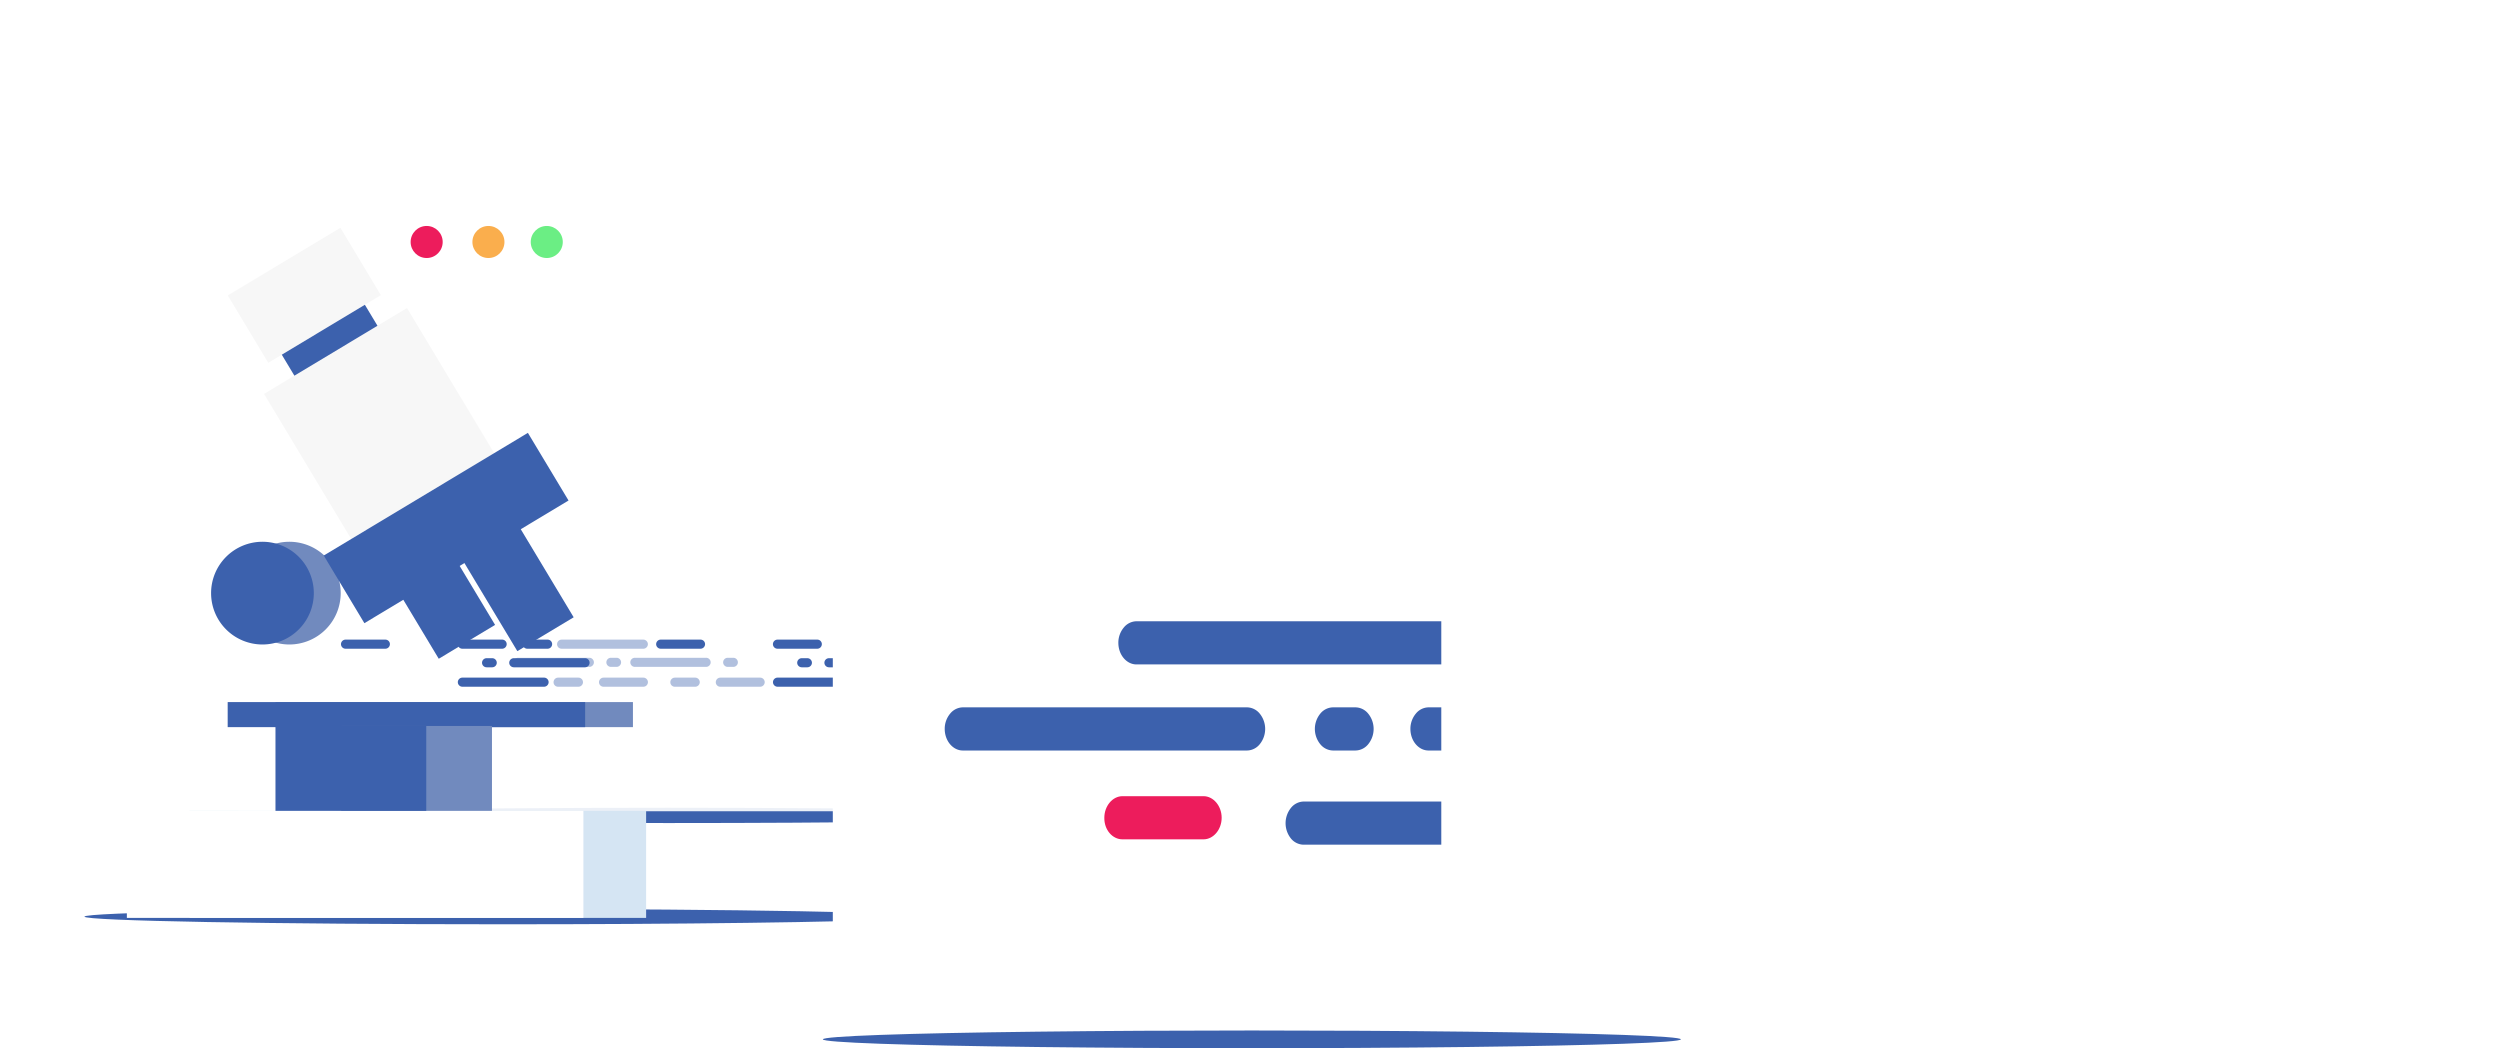 <svg xmlns="http://www.w3.org/2000/svg" xmlns:xlink="http://www.w3.org/1999/xlink" viewBox="0 0 987.796 414.162">
  <defs>
    <style>
      .cls-1 {
        opacity: 0.4;
      }

      .cls-2, .cls-4 {
        fill: #fff;
      }

      .cls-3 {
        fill: #3c61ad;
      }

      .cls-4 {
        opacity: 0.9;
      }

      .cls-5 {
        fill: #ed1c5c;
      }

      .cls-6 {
        fill: #faae4d;
      }

      .cls-7 {
        fill: #6bee84;
      }

      .cls-8 {
        fill: none;
      }

      .cls-9 {
        fill: #d5e5f3;
      }

      .cls-10 {
        fill: #718abe;
      }

      .cls-11 {
        fill: #f7f7f7;
      }

      .cls-12 {
        filter: url(#Rectangle_1040);
      }

      .cls-13 {
        filter: url(#Rectangle_1043);
      }

      .cls-14 {
        filter: url(#Rectangle_1042);
      }

      .cls-15 {
        filter: url(#Rectangle_1046);
      }

      .cls-16 {
        filter: url(#Rectangle_1045);
      }

      .cls-17 {
        filter: url(#Rectangle_1041);
      }

      .cls-18 {
        filter: url(#Subtraction_1);
      }
    </style>
    <filter id="Subtraction_1" x="364.279" y="236.474" width="214.205" height="106.283" filterUnits="userSpaceOnUse">
      <feOffset dy="3" input="SourceAlpha"/>
      <feGaussianBlur stdDeviation="3" result="blur"/>
      <feFlood flood-opacity="0.161"/>
      <feComposite operator="in" in2="blur"/>
      <feComposite in="SourceGraphic"/>
    </filter>
    <filter id="Rectangle_1041" x="20.33" y="28.734" width="241.624" height="247.649" filterUnits="userSpaceOnUse">
      <feOffset dy="30" input="SourceAlpha"/>
      <feGaussianBlur stdDeviation="30" result="blur-2"/>
      <feFlood flood-opacity="0.161"/>
      <feComposite operator="in" in2="blur-2"/>
      <feComposite in="SourceGraphic"/>
    </filter>
    <filter id="Rectangle_1045" x="85.612" y="105.977" width="231.057" height="241.3" filterUnits="userSpaceOnUse">
      <feOffset dy="30" input="SourceAlpha"/>
      <feGaussianBlur stdDeviation="30" result="blur-3"/>
      <feFlood flood-opacity="0.161"/>
      <feComposite operator="in" in2="blur-3"/>
      <feComposite in="SourceGraphic"/>
    </filter>
    <filter id="Rectangle_1046" x="54.566" y="108.986" width="231.057" height="241.3" filterUnits="userSpaceOnUse">
      <feOffset dy="30" input="SourceAlpha"/>
      <feGaussianBlur stdDeviation="30" result="blur-4"/>
      <feFlood flood-opacity="0.161"/>
      <feComposite operator="in" in2="blur-4"/>
      <feComposite in="SourceGraphic"/>
    </filter>
    <filter id="Rectangle_1042" x="14.334" y="31.705" width="271.137" height="271.615" filterUnits="userSpaceOnUse">
      <feOffset dy="30" input="SourceAlpha"/>
      <feGaussianBlur stdDeviation="30" result="blur-5"/>
      <feFlood flood-opacity="0.161"/>
      <feComposite operator="in" in2="blur-5"/>
      <feComposite in="SourceGraphic"/>
    </filter>
    <filter id="Rectangle_1043" x="0" y="0" width="240.492" height="233.358" filterUnits="userSpaceOnUse">
      <feOffset dy="30" input="SourceAlpha"/>
      <feGaussianBlur stdDeviation="30" result="blur-6"/>
      <feFlood flood-opacity="0.161"/>
      <feComposite operator="in" in2="blur-6"/>
      <feComposite in="SourceGraphic"/>
    </filter>
    <filter id="Rectangle_1040" x="37.911" y="81.029" width="276.725" height="255.197" filterUnits="userSpaceOnUse">
      <feOffset dy="30" input="SourceAlpha"/>
      <feGaussianBlur stdDeviation="30" result="blur-7"/>
      <feFlood flood-opacity="0.161"/>
      <feComposite operator="in" in2="blur-7"/>
      <feComposite in="SourceGraphic"/>
    </filter>
  </defs>
  <g id="Symbol_4_1" data-name="Symbol 4 – 1" transform="translate(-901.866 -4151.838)">
    <g id="Group_620" data-name="Group 620" class="cls-1" transform="translate(1376.44 4393.78)">
      <path id="Path_1450" data-name="Path 1450" class="cls-2" d="M37.077,342.954h154a8.653,8.653,0,0,0,8.577-8.577h0a8.653,8.653,0,0,0-8.577-8.577h-154a8.653,8.653,0,0,0-8.577,8.577h0A8.59,8.59,0,0,0,37.077,342.954Z" transform="translate(313.568 -328.8)"/>
      <path id="Path_1451" data-name="Path 1451" class="cls-2" d="M36.977,416.454h75.051a8.653,8.653,0,0,0,8.577-8.577h0a8.653,8.653,0,0,0-8.577-8.577H36.977a8.653,8.653,0,0,0-8.577,8.577h0A8.528,8.528,0,0,0,36.977,416.454Z" transform="translate(132.715 -327.663)"/>
      <path id="Path_1458" data-name="Path 1458" class="cls-2" d="M36.977,416.454h75.051a8.653,8.653,0,0,0,8.577-8.577h0a8.653,8.653,0,0,0-8.577-8.577H36.977a8.653,8.653,0,0,0-8.577,8.577h0A8.528,8.528,0,0,0,36.977,416.454Z" transform="translate(352.83 -327.663)"/>
      <path id="Path_1453" data-name="Path 1453" class="cls-2" d="M141.477,378.054H275.788a8.653,8.653,0,0,0,8.577-8.577h0a8.653,8.653,0,0,0-8.577-8.577H141.477a8.653,8.653,0,0,0-8.577,8.577h0A8.59,8.59,0,0,0,141.477,378.054Z" transform="translate(-132.9 -326.69)"/>
      <path id="Path_1460" data-name="Path 1460" class="cls-2" d="M141.477,378.054H275.788a8.653,8.653,0,0,0,8.577-8.577h0a8.653,8.653,0,0,0-8.577-8.577H141.477a8.653,8.653,0,0,0-8.577,8.577h0A8.59,8.59,0,0,0,141.477,378.054Z" transform="translate(87.215 -326.69)"/>
      <path id="Path_1454" data-name="Path 1454" class="cls-2" d="M88.877,378.054H99.5a8.653,8.653,0,0,0,8.577-8.577h0A8.653,8.653,0,0,0,99.5,360.9H88.877a8.653,8.653,0,0,0-8.577,8.577h0A8.653,8.653,0,0,0,88.877,378.054Z" transform="translate(94.656 -326.69)"/>
      <path id="Path_1459" data-name="Path 1459" class="cls-2" d="M88.877,378.054H99.5a8.653,8.653,0,0,0,8.577-8.577h0A8.653,8.653,0,0,0,99.5,360.9H88.877a8.653,8.653,0,0,0-8.577,8.577h0A8.653,8.653,0,0,0,88.877,378.054Z" transform="translate(314.771 -326.69)"/>
      <path id="Path_1455" data-name="Path 1455" class="cls-2" d="M162.579,416.454h38.3a8.653,8.653,0,0,0,8.577-8.577h0a8.653,8.653,0,0,0-8.577-8.577h-38.3A8.653,8.653,0,0,0,154,407.877h0A8.467,8.467,0,0,0,162.579,416.454Z" transform="translate(-78.562 -327.663)"/>
      <path id="Path_1457" data-name="Path 1457" class="cls-2" d="M162.579,416.454h38.3a8.653,8.653,0,0,0,8.577-8.577h0a8.653,8.653,0,0,0-8.577-8.577h-38.3A8.653,8.653,0,0,0,154,407.877h0A8.467,8.467,0,0,0,162.579,416.454Z" transform="translate(141.553 -327.663)"/>
    </g>
    <g id="Group_621" data-name="Group 621" transform="translate(1626.243 4446.276) rotate(180)">
      <path id="Path_1450-2" data-name="Path 1450" class="cls-2" d="M8.3,16.605H157.378a8.377,8.377,0,0,0,8.3-8.3h0a8.376,8.376,0,0,0-8.3-8.3H8.3A8.376,8.376,0,0,0,0,8.3H0A8.315,8.315,0,0,0,8.3,16.605Z" transform="translate(-19.241 -36)"/>
      <path id="Path_1451-2" data-name="Path 1451" class="cls-2" d="M8.3,16.605h72.65a8.376,8.376,0,0,0,8.3-8.3h0a8.376,8.376,0,0,0-8.3-8.3H8.3A8.376,8.376,0,0,0,0,8.3H0A8.255,8.255,0,0,0,8.3,16.605Z" transform="translate(44.277 35.346)"/>
      <path id="Path_1453-2" data-name="Path 1453" class="cls-2" d="M8.3,16.605H138.319a8.376,8.376,0,0,0,8.3-8.3h0a8.377,8.377,0,0,0-8.3-8.3H8.3A8.377,8.377,0,0,0,0,8.3H0A8.315,8.315,0,0,0,8.3,16.605Z" transform="translate(96 1.459)"/>
      <path id="Path_1454-2" data-name="Path 1454" class="cls-2" d="M8.3,16.605H18.587a8.376,8.376,0,0,0,8.3-8.3h0a8.377,8.377,0,0,0-8.3-8.3H8.3A8.377,8.377,0,0,0,0,8.3H0A8.376,8.376,0,0,0,8.3,16.605Z" transform="translate(169.36 35.459)"/>
      <path id="Path_1455-2" data-name="Path 1455" class="cls-2" d="M8.3,16.605h37.08a8.376,8.376,0,0,0,8.3-8.3h0a8.376,8.376,0,0,0-8.3-8.3H8.3A8.377,8.377,0,0,0,0,8.3H0A8.2,8.2,0,0,0,8.3,16.605Z" transform="translate(-72.659 35.346)"/>
    </g>
    <path id="Path_1469" data-name="Path 1469" class="cls-3" d="M165.65,0C257.136,0,331.3,1.351,331.3,3.019c0,1.35-48.658,2.494-116.123,2.881-15.387.088-32.144.137-49.527.137C74.164,6.037,0,4.686,0,3.019S74.164,0,165.65,0Z" transform="translate(935.243 4511)"/>
    <path id="Path_1526" data-name="Path 1526" class="cls-3" d="M165.65,0C257.136,0,331.3,1.351,331.3,3.019c0,1.35-48.658,2.494-116.123,2.881-15.387.088-32.144.137-49.527.137C74.164,6.037,0,4.686,0,3.019S74.164,0,165.65,0Z" transform="translate(1000.243 4471)"/>
    <ellipse id="Ellipse_393" data-name="Ellipse 393" class="cls-3" cx="169.5" cy="3.5" rx="169.5" ry="3.5" transform="translate(1227 4559)"/>
    <g id="Group_612" data-name="Group 612" transform="translate(1036.596 4217.777)">
      <path id="Path_1465" data-name="Path 1465" class="cls-4" d="M0,0H330.3V254.6H0Z" transform="translate(0 0)"/>
      <g id="Group_615" data-name="Group 615" class="cls-1" transform="translate(68.176 186.789)">
        <path id="Path_1450-3" data-name="Path 1450" class="cls-3" d="M30.3,329.4H62.581a1.814,1.814,0,0,0,1.8-1.8h0a1.814,1.814,0,0,0-1.8-1.8H30.3a1.814,1.814,0,0,0-1.8,1.8h0A1.8,1.8,0,0,0,30.3,329.4Z" transform="translate(-11.296 -325.8)"/>
        <path id="Path_1451-3" data-name="Path 1451" class="cls-3" d="M30.2,402.9H45.931a1.814,1.814,0,0,0,1.8-1.8h0a1.814,1.814,0,0,0-1.8-1.8H30.2a1.814,1.814,0,0,0-1.8,1.8h0A1.788,1.788,0,0,0,30.2,402.9Z" transform="translate(5.374 -384.283)"/>
        <path id="Path_1458-2" data-name="Path 1458" class="cls-3" d="M30.2,402.9H45.931a1.814,1.814,0,0,0,1.8-1.8h0a1.814,1.814,0,0,0-1.8-1.8H30.2a1.814,1.814,0,0,0-1.8,1.8h0A1.788,1.788,0,0,0,30.2,402.9Z" transform="translate(51.517 -384.283)"/>
        <path id="Path_1453-3" data-name="Path 1453" class="cls-3" d="M134.7,364.5h28.155a1.814,1.814,0,0,0,1.8-1.8h0a1.814,1.814,0,0,0-1.8-1.8H134.7a1.814,1.814,0,0,0-1.8,1.8h0A1.8,1.8,0,0,0,134.7,364.5Z" transform="translate(-132.9 -353.729)"/>
        <path id="Path_1460-2" data-name="Path 1460" class="cls-3" d="M134.7,364.5h28.155a1.814,1.814,0,0,0,1.8-1.8h0a1.814,1.814,0,0,0-1.8-1.8H134.7a1.814,1.814,0,0,0-1.8,1.8h0A1.8,1.8,0,0,0,134.7,364.5Z" transform="translate(-86.758 -353.729)"/>
        <path id="Path_1454-3" data-name="Path 1454" class="cls-3" d="M82.1,364.5h2.227a1.814,1.814,0,0,0,1.8-1.8h0a1.814,1.814,0,0,0-1.8-1.8H82.1a1.814,1.814,0,0,0-1.8,1.8h0A1.814,1.814,0,0,0,82.1,364.5Z" transform="translate(-43.624 -353.729)"/>
        <path id="Path_1459-2" data-name="Path 1459" class="cls-3" d="M82.1,364.5h2.227a1.814,1.814,0,0,0,1.8-1.8h0a1.814,1.814,0,0,0-1.8-1.8H82.1a1.814,1.814,0,0,0-1.8,1.8h0A1.814,1.814,0,0,0,82.1,364.5Z" transform="translate(2.518 -353.729)"/>
        <path id="Path_1455-3" data-name="Path 1455" class="cls-3" d="M155.8,402.9h8.03a1.814,1.814,0,0,0,1.8-1.8h0a1.814,1.814,0,0,0-1.8-1.8H155.8a1.814,1.814,0,0,0-1.8,1.8h0A1.775,1.775,0,0,0,155.8,402.9Z" transform="translate(-138.186 -384.283)"/>
        <path id="Path_1457-2" data-name="Path 1457" class="cls-3" d="M155.8,402.9h8.03a1.814,1.814,0,0,0,1.8-1.8h0a1.814,1.814,0,0,0-1.8-1.8H155.8a1.814,1.814,0,0,0-1.8,1.8h0A1.775,1.775,0,0,0,155.8,402.9Z" transform="translate(-92.044 -384.283)"/>
      </g>
      <g id="Group_618" data-name="Group 618" transform="translate(222.757 205.403) rotate(180)">
        <path id="Path_1450-4" data-name="Path 1450" class="cls-3" d="M1.8,3.6H34.081a1.814,1.814,0,0,0,1.8-1.8h0a1.814,1.814,0,0,0-1.8-1.8H1.8A1.814,1.814,0,0,0,0,1.8H0A1.8,1.8,0,0,0,1.8,3.6Z" transform="translate(16.189 0)"/>
        <path id="Path_1451-4" data-name="Path 1451" class="cls-3" d="M1.8,3.6H17.531a1.814,1.814,0,0,0,1.8-1.8h0a1.814,1.814,0,0,0-1.8-1.8H1.8A1.814,1.814,0,0,0,0,1.8H0A1.788,1.788,0,0,0,1.8,3.6Z" transform="translate(32.76 15.017)"/>
        <path id="Path_1458-3" data-name="Path 1458" class="cls-3" d="M1.8,3.6H17.531a1.814,1.814,0,0,0,1.8-1.8h0a1.814,1.814,0,0,0-1.8-1.8H1.8A1.814,1.814,0,0,0,0,1.8H0A1.788,1.788,0,0,0,1.8,3.6Z" transform="translate(78.902 15.017)"/>
        <path id="Path_1453-4" data-name="Path 1453" class="cls-3" d="M1.8,3.6H29.954a1.814,1.814,0,0,0,1.8-1.8h0a1.814,1.814,0,0,0-1.8-1.8H1.8A1.814,1.814,0,0,0,0,1.8H0A1.8,1.8,0,0,0,1.8,3.6Z" transform="translate(0 7.679)"/>
        <path id="Path_1454-4" data-name="Path 1454" class="cls-3" d="M1.8,3.6H4.025a1.814,1.814,0,0,0,1.8-1.8h0A1.814,1.814,0,0,0,4.025,0H1.8A1.814,1.814,0,0,0,0,1.8H0A1.814,1.814,0,0,0,1.8,3.6Z" transform="translate(36.676 7.679)"/>
        <path id="Path_1455-4" data-name="Path 1455" class="cls-3" d="M1.8,3.6h8.03a1.814,1.814,0,0,0,1.8-1.8h0A1.814,1.814,0,0,0,9.828,0H1.8A1.814,1.814,0,0,0,0,1.8H0A1.775,1.775,0,0,0,1.8,3.6Z" transform="translate(14.8 15.017)"/>
      </g>
      <g id="Group_619" data-name="Group 619" transform="translate(98.231 205.403) rotate(180)">
        <path id="Path_1450-5" data-name="Path 1450" class="cls-3" d="M1.8,3.6H34.081a1.814,1.814,0,0,0,1.8-1.8h0a1.814,1.814,0,0,0-1.8-1.8H1.8A1.814,1.814,0,0,0,0,1.8H0A1.8,1.8,0,0,0,1.8,3.6Z" transform="translate(16.189 0)"/>
        <path id="Path_1451-5" data-name="Path 1451" class="cls-3" d="M1.8,3.6H17.531a1.814,1.814,0,0,0,1.8-1.8h0a1.814,1.814,0,0,0-1.8-1.8H1.8A1.814,1.814,0,0,0,0,1.8H0A1.788,1.788,0,0,0,1.8,3.6Z" transform="translate(32.76 15.017)"/>
        <path id="Path_1458-4" data-name="Path 1458" class="cls-3" d="M1.8,3.6H17.531a1.814,1.814,0,0,0,1.8-1.8h0a1.814,1.814,0,0,0-1.8-1.8H1.8A1.814,1.814,0,0,0,0,1.8H0A1.788,1.788,0,0,0,1.8,3.6Z" transform="translate(78.902 15.017)"/>
        <path id="Path_1453-5" data-name="Path 1453" class="cls-3" d="M1.8,3.6H29.954a1.814,1.814,0,0,0,1.8-1.8h0a1.814,1.814,0,0,0-1.8-1.8H1.8A1.814,1.814,0,0,0,0,1.8H0A1.8,1.8,0,0,0,1.8,3.6Z" transform="translate(0 7.679)"/>
        <path id="Path_1454-5" data-name="Path 1454" class="cls-3" d="M1.8,3.6H4.025a1.814,1.814,0,0,0,1.8-1.8h0A1.814,1.814,0,0,0,4.025,0H1.8A1.814,1.814,0,0,0,0,1.8H0A1.814,1.814,0,0,0,1.8,3.6Z" transform="translate(36.676 7.679)"/>
        <path id="Path_1455-5" data-name="Path 1455" class="cls-3" d="M1.8,3.6h8.03a1.814,1.814,0,0,0,1.8-1.8h0A1.814,1.814,0,0,0,9.828,0H1.8A1.814,1.814,0,0,0,0,1.8H0A1.775,1.775,0,0,0,1.8,3.6Z" transform="translate(14.8 15.017)"/>
      </g>
      <g id="browser" transform="translate(27.519 23.343)">
        <g id="Group_375" data-name="Group 375" transform="translate(0 0)">
          <g id="Group_374" data-name="Group 374" transform="translate(0 0)">
            <ellipse id="Ellipse_325" data-name="Ellipse 325" class="cls-5" cx="6.333" cy="6.333" rx="6.333" ry="6.333"/>
          </g>
        </g>
        <g id="Group_377" data-name="Group 377" transform="translate(24.407 0)">
          <g id="Group_376" data-name="Group 376" transform="translate(0 0)">
            <ellipse id="Ellipse_326" data-name="Ellipse 326" class="cls-6" cx="6.333" cy="6.333" rx="6.333" ry="6.333"/>
          </g>
        </g>
        <g id="Group_379" data-name="Group 379" transform="translate(47.452 0)">
          <g id="Group_378" data-name="Group 378" transform="translate(0 0)">
            <ellipse id="Ellipse_327" data-name="Ellipse 327" class="cls-7" cx="6.333" cy="6.333" rx="6.333" ry="6.333"/>
          </g>
        </g>
      </g>
      <g id="Group_611" data-name="Group 611" transform="translate(225.847 111.302)">
        <ellipse id="Ellipse_390" data-name="Ellipse 390" class="cls-8" cx="7.322" cy="8.709" rx="7.322" ry="8.709" transform="translate(184.538 106.39) rotate(180)"/>
        <path id="Path_1467" data-name="Path 1467" class="cls-2" d="M0,0H240.2V240.587H0Z" transform="translate(-31.519 -11)"/>
        <g class="cls-18" transform="matrix(1, 0, 0, 1, -360.58, -177.24)">
          <path id="Subtraction_1-2" data-name="Subtraction 1" class="cls-3" d="M196.205,88.283H141.85a6.606,6.606,0,0,1-5.082-2.483,9.685,9.685,0,0,1,.03-12.053,6.6,6.6,0,0,1,5.051-2.519h54.355V88.282Zm0-37.213H191.17c-3.953,0-7.17-3.826-7.17-8.528a9.32,9.32,0,0,1,2.119-6.008,6.6,6.6,0,0,1,5.051-2.52h5.035V51.069Zm-33.9,0H153.42a6.6,6.6,0,0,1-5.051-2.519,9.578,9.578,0,0,1,0-12.016,6.6,6.6,0,0,1,5.051-2.52H162.3a6.6,6.6,0,0,1,5.051,2.52,9.578,9.578,0,0,1,0,12.016A6.6,6.6,0,0,1,162.3,51.07Zm-42.857,0H7.17C3.216,51.07,0,47.244,0,42.542a9.321,9.321,0,0,1,2.118-6.008,6.6,6.6,0,0,1,5.052-2.52H119.444a6.6,6.6,0,0,1,5.052,2.52,9.58,9.58,0,0,1,0,12.016A6.6,6.6,0,0,1,119.444,51.07Zm76.761-34.014H75.773c-3.953,0-7.17-3.826-7.17-8.528a9.322,9.322,0,0,1,2.118-6.008A6.6,6.6,0,0,1,75.773,0H196.205V17.055Z" transform="translate(373.28 242.47)"/>
        </g>
        <path id="Path_1468" data-name="Path 1468" class="cls-5" d="M161.171,416.356h32.02c3.911,0,7.17-3.876,7.17-8.528h0c0-4.651-3.259-8.528-7.17-8.528h-32.02c-3.911,0-7.17,3.876-7.17,8.528h0C153.92,412.576,157.179,416.356,161.171,416.356Z" transform="translate(-78.237 -261.958)"/>
      </g>
      <path id="Path_1461" data-name="Path 1461" class="cls-2" d="M3.9,368.7H21.317a3.935,3.935,0,0,0,3.9-3.9h0a3.935,3.935,0,0,0-3.9-3.9H3.9A3.935,3.935,0,0,0,0,364.8H0A3.877,3.877,0,0,0,3.9,368.7Z" transform="translate(233.331 -195.926)"/>
    </g>
    <g id="Group_614" data-name="Group 614" transform="translate(951.993 4211.838)">
      <rect id="Rectangle_1044" data-name="Rectangle 1044" class="cls-9" width="180.383" height="42.297" transform="translate(24.785 260.38)"/>
      <rect id="Rectangle_1090" data-name="Rectangle 1090" class="cls-2" width="180.383" height="42.297" transform="translate(0 260.38)"/>
      <path id="Path_1456" data-name="Path 1456" class="cls-2" d="M302.271,333.335h46.28s-37.8-36.814-32.668-91.817c3.836-41.083,32.668-64.965,32.668-64.965L323.308,149.7S279.131,187.875,276.1,252.593C274.12,297.078,302.271,333.335,302.271,333.335Z" transform="translate(-258.203 -73.164)"/>
      <path id="Path_1463" data-name="Path 1463" class="cls-10" d="M20.294,0A20.294,20.294,0,1,1,0,20.294,20.294,20.294,0,0,1,20.294,0Z" transform="translate(43.9 154.061)"/>
      <path id="Path_1525" data-name="Path 1525" class="cls-3" d="M20.294,0A20.294,20.294,0,1,1,0,20.294,20.294,20.294,0,0,1,20.294,0Z" transform="translate(33.278 154.061)"/>
      <g id="Group_616" data-name="Group 616" transform="translate(39.873 0)">
        <g class="cls-17" transform="matrix(1, 0, 0, 1, -90, -60)">
          <rect id="Rectangle_1041-2" data-name="Rectangle 1041" class="cls-3" width="38.298" height="55.91" transform="translate(171.95 136.66) rotate(149)"/>
        </g>
        <g class="cls-16" transform="matrix(1, 0, 0, 1, -90, -60)">
          <rect id="Rectangle_1045-2" data-name="Rectangle 1045" class="cls-3" width="25.971" height="55.91" transform="translate(226.67 213.9) rotate(149)"/>
        </g>
        <g class="cls-15" transform="matrix(1, 0, 0, 1, -90, -60)">
          <rect id="Rectangle_1046-2" data-name="Rectangle 1046" class="cls-3" width="25.971" height="55.91" transform="translate(195.62 216.91) rotate(149)"/>
        </g>
        <g class="cls-14" transform="matrix(1, 0, 0, 1, -90, -60)">
          <rect id="Rectangle_1042-2" data-name="Rectangle 1042" class="cls-11" width="65.893" height="67.289" transform="translate(195.47 149.38) rotate(149)"/>
        </g>
        <g class="cls-13" transform="matrix(1, 0, 0, 1, -90, -60)">
          <rect id="Rectangle_1043-2" data-name="Rectangle 1043" class="cls-11" width="51.91" height="31.059" transform="translate(150.49 86.62) rotate(149)"/>
        </g>
        <g class="cls-12" transform="matrix(1, 0, 0, 1, -90, -60)">
          <rect id="Rectangle_1040-2" data-name="Rectangle 1040" class="cls-3" width="94.106" height="31.183" transform="translate(224.64 167.76) rotate(149)"/>
        </g>
      </g>
      <path id="Path_1464" data-name="Path 1464" class="cls-10" d="M0,0H141.239V9.9H0Z" transform="translate(58.719 217.405)"/>
      <path id="Path_1524" data-name="Path 1524" class="cls-3" d="M0,0H141.239V9.9H0Z" transform="translate(39.834 217.405)"/>
      <path id="Path_1523" data-name="Path 1523" class="cls-10" d="M0,0H59.575V33.533H0Z" transform="translate(84.684 226.847)"/>
      <path id="Path_1470" data-name="Path 1470" class="cls-3" d="M0,0H59.575V33.533H0Z" transform="translate(58.719 226.847)"/>
    </g>
  </g>
</svg>
